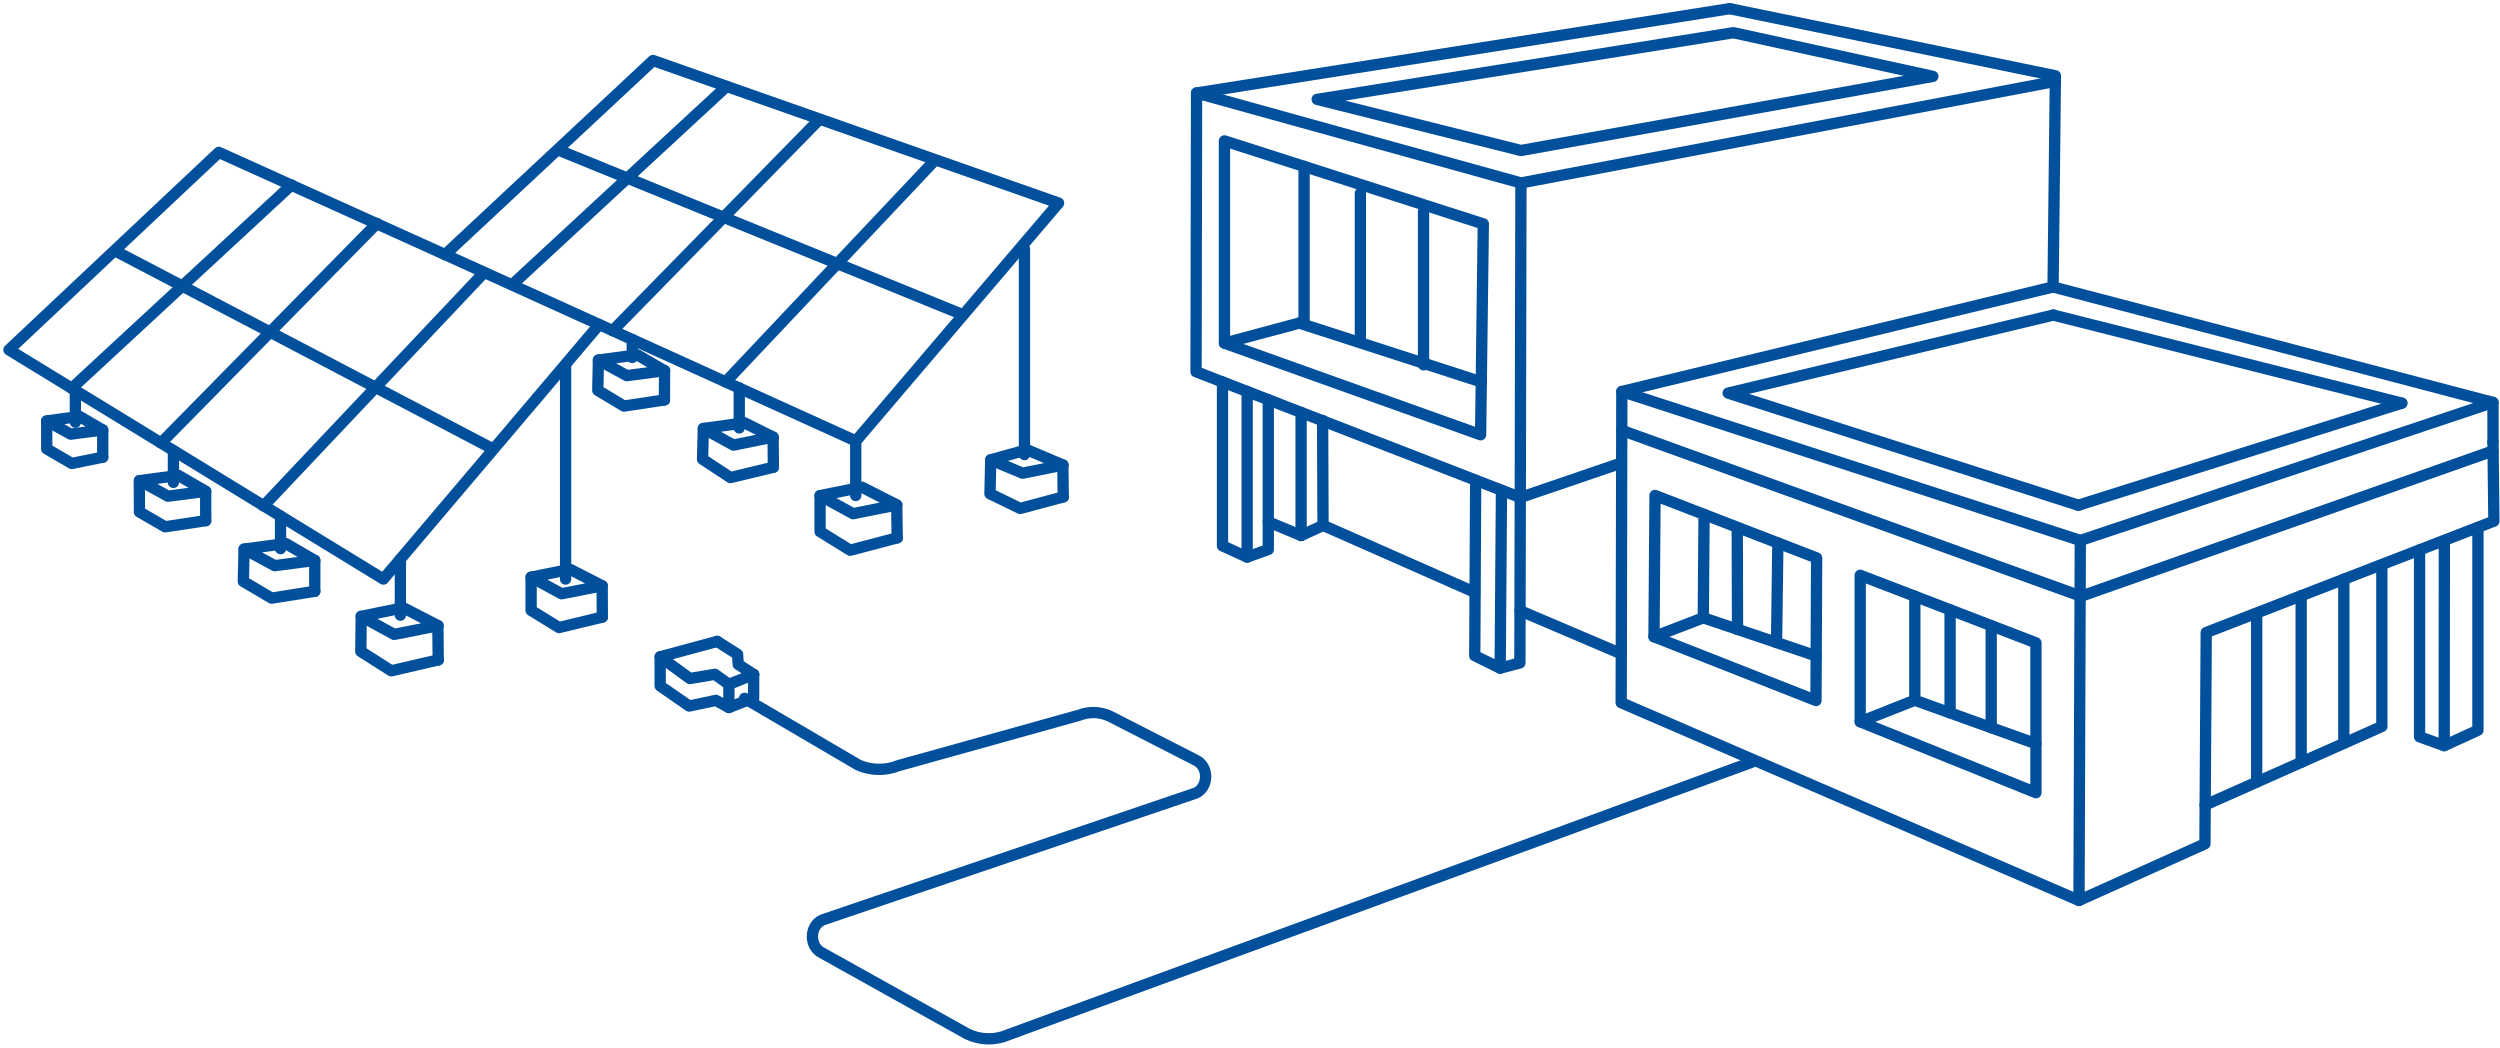 <svg width="558" height="234" viewBox="0 0 558 234" fill="none" xmlns="http://www.w3.org/2000/svg">
<path d="M390.969 170.135L225.157 230.915C222.146 232.248 218.817 232.183 215.865 230.752L183.472 212.681C180.577 211.283 180.635 206.668 183.559 205.335L266.87 177.025C269.823 175.725 269.852 171.045 266.928 169.68L247.736 159.864C245.565 158.856 243.104 158.759 240.875 159.636L200.464 170.915C197.57 172.052 194.443 171.987 191.578 170.752L166.19 155.866" stroke="#02509C" stroke-width="2.524" stroke-linecap="round" stroke-linejoin="round"/>
<path d="M147.346 146.604V153.104L153.83 157.59L159.793 156.322L162.688 157.915V152.747" stroke="#02509C" stroke-width="2.524" stroke-linecap="round" stroke-linejoin="round"/>
<path d="M160.083 143.158L147.346 146.603L153.975 151.446L159.562 150.504L162.688 152.746L168.217 150.536" stroke="#02509C" stroke-width="2.524" stroke-linecap="round" stroke-linejoin="round"/>
<path d="M160.081 143.158L164.626 146.051L164.771 148.293L168.215 150.536" stroke="#02509C" stroke-width="2.524" stroke-linecap="round" stroke-linejoin="round"/>
<path d="M162.688 157.914L168.217 155.769V150.536" stroke="#02509C" stroke-width="2.524" stroke-linecap="round" stroke-linejoin="round"/>
<path d="M99.351 56.83L48.837 34.013L2 78.087L85.572 129.247L133.741 72.431" stroke="#02509C" stroke-width="2.524" stroke-linecap="round" stroke-linejoin="round"/>
<path d="M65.047 41.293L16.01 86.667" stroke="#02509C" stroke-width="2.524" stroke-linecap="round" stroke-linejoin="round"/>
<path d="M84.124 49.874L35.955 98.856" stroke="#02509C" stroke-width="2.524" stroke-linecap="round" stroke-linejoin="round"/>
<path d="M107.804 61.088L58.824 112.93" stroke="#02509C" stroke-width="2.524" stroke-linecap="round" stroke-linejoin="round"/>
<path d="M89.365 124.794V137.307" stroke="#02509C" stroke-width="2.524" stroke-linecap="round" stroke-linejoin="round"/>
<path d="M126.242 81.63V129.247" stroke="#02509C" stroke-width="2.524" stroke-linecap="round" stroke-linejoin="round"/>
<path d="M26.431 56.376L110.003 100.189" stroke="#02509C" stroke-width="2.524" stroke-linecap="round" stroke-linejoin="round"/>
<path d="M16.821 87.156V94.242" stroke="#02509C" stroke-width="2.524" stroke-linecap="round" stroke-linejoin="round"/>
<path d="M10.425 93.948L15.78 96.906L22.93 95.964L17.749 92.941L10.425 93.948Z" stroke="#02509C" stroke-width="2.524" stroke-linecap="round" stroke-linejoin="round"/>
<path d="M10.425 93.981V100.189L16.012 103.44L22.93 102.042" stroke="#02509C" stroke-width="2.524" stroke-linecap="round" stroke-linejoin="round"/>
<path d="M22.93 102.041V95.963" stroke="#02509C" stroke-width="2.524" stroke-linecap="round" stroke-linejoin="round"/>
<path d="M38.706 100.579V107.664" stroke="#02509C" stroke-width="2.524" stroke-linecap="round" stroke-linejoin="round"/>
<path d="M31.179 107.275L37.489 110.753L45.913 109.648L39.805 106.105L31.179 107.275Z" stroke="#02509C" stroke-width="2.524" stroke-linecap="round" stroke-linejoin="round"/>
<path d="M45.913 116.213L36.852 117.579L31.121 114.263L31.092 107.275" stroke="#02509C" stroke-width="2.524" stroke-linecap="round" stroke-linejoin="round"/>
<path d="M45.913 116.213V109.68" stroke="#02509C" stroke-width="2.524" stroke-linecap="round" stroke-linejoin="round"/>
<path d="M62.616 115.206V122.454" stroke="#02509C" stroke-width="2.524" stroke-linecap="round" stroke-linejoin="round"/>
<path d="M54.481 122.55L61.313 126.255L70.258 125.085L63.774 121.315L54.481 122.55Z" stroke="#02509C" stroke-width="2.524" stroke-linecap="round" stroke-linejoin="round"/>
<path d="M70.257 131.977L60.618 133.505L54.307 129.767L54.481 122.584" stroke="#02509C" stroke-width="2.524" stroke-linecap="round" stroke-linejoin="round"/>
<path d="M70.259 131.976V125.086" stroke="#02509C" stroke-width="2.524" stroke-linecap="round" stroke-linejoin="round"/>
<path d="M80.623 137.567L87.976 141.597L97.789 139.647L90.002 135.649L80.623 137.567Z" stroke="#02509C" stroke-width="2.524" stroke-linecap="round" stroke-linejoin="round"/>
<path d="M97.845 147.285L87.337 149.723L80.534 145.4L80.621 137.567" stroke="#02509C" stroke-width="2.524" stroke-linecap="round" stroke-linejoin="round"/>
<path d="M97.816 147.286L97.73 139.648" stroke="#02509C" stroke-width="2.524" stroke-linecap="round" stroke-linejoin="round"/>
<path d="M118.542 128.825L125.345 132.53L134.405 130.742L127.226 127.07L118.542 128.825Z" stroke="#02509C" stroke-width="2.524" stroke-linecap="round" stroke-linejoin="round"/>
<path d="M134.434 137.73L124.766 140.07L118.542 136.235V128.824" stroke="#02509C" stroke-width="2.524" stroke-linecap="round" stroke-linejoin="round"/>
<path d="M134.436 137.731L134.407 130.742" stroke="#02509C" stroke-width="2.524" stroke-linecap="round" stroke-linejoin="round"/>
<path d="M236.273 45.325L145.754 13.505L99.351 56.831L191.028 98.434L236.273 45.325Z" stroke="#02509C" stroke-width="2.524" stroke-linecap="round" stroke-linejoin="round"/>
<path d="M162.168 19.291L114.549 63.332" stroke="#02509C" stroke-width="2.524" stroke-linecap="round" stroke-linejoin="round"/>
<path d="M182.401 27.155L136.751 73.797" stroke="#02509C" stroke-width="2.524" stroke-linecap="round" stroke-linejoin="round"/>
<path d="M208.396 36.062L161.964 85.238" stroke="#02509C" stroke-width="2.524" stroke-linecap="round" stroke-linejoin="round"/>
<path d="M190.999 98.468V110.591" stroke="#02509C" stroke-width="2.524" stroke-linecap="round" stroke-linejoin="round"/>
<path d="M228.659 55.596V101.457" stroke="#02509C" stroke-width="2.524" stroke-linecap="round" stroke-linejoin="round"/>
<path d="M124.564 33.462L213.896 69.833" stroke="#02509C" stroke-width="2.524" stroke-linecap="round" stroke-linejoin="round"/>
<path d="M141.122 75.779V79.777" stroke="#02509C" stroke-width="2.524" stroke-linecap="round" stroke-linejoin="round"/>
<path d="M133.566 80.363L139.906 83.841L148.33 82.736L142.222 79.193L133.566 80.363Z" stroke="#02509C" stroke-width="2.524" stroke-linecap="round" stroke-linejoin="round"/>
<path d="M148.301 89.269L139.269 90.634L133.422 87.123L133.567 80.363" stroke="#02509C" stroke-width="2.524" stroke-linecap="round" stroke-linejoin="round"/>
<path d="M148.303 89.268L148.332 82.703" stroke="#02509C" stroke-width="2.524" stroke-linecap="round" stroke-linejoin="round"/>
<path d="M165.004 86.603V95.509" stroke="#02509C" stroke-width="2.524" stroke-linecap="round" stroke-linejoin="round"/>
<path d="M156.986 95.639L163.702 99.344L172.56 97.557L166.163 94.372L156.986 95.639Z" stroke="#02509C" stroke-width="2.524" stroke-linecap="round" stroke-linejoin="round"/>
<path d="M172.618 104.284L163.036 106.592L156.812 102.497L156.986 95.639" stroke="#02509C" stroke-width="2.524" stroke-linecap="round" stroke-linejoin="round"/>
<path d="M172.618 104.285L172.56 97.557" stroke="#02509C" stroke-width="2.524" stroke-linecap="round" stroke-linejoin="round"/>
<path d="M183.039 110.623L190.392 114.653L200.176 112.703L192.389 108.738L183.039 110.623Z" stroke="#02509C" stroke-width="2.524" stroke-linecap="round" stroke-linejoin="round"/>
<path d="M200.263 120.049L189.755 122.812L183.039 118.651V110.623" stroke="#02509C" stroke-width="2.524" stroke-linecap="round" stroke-linejoin="round"/>
<path d="M200.261 120.049L200.146 112.736" stroke="#02509C" stroke-width="2.524" stroke-linecap="round" stroke-linejoin="round"/>
<path d="M221.132 102.628L228.224 105.618L237.285 103.798L229.208 100.385L221.132 102.628Z" stroke="#02509C" stroke-width="2.524" stroke-linecap="round" stroke-linejoin="round"/>
<path d="M237.314 110.916L227.704 113.484L220.959 110.201L221.133 102.628" stroke="#02509C" stroke-width="2.524" stroke-linecap="round" stroke-linejoin="round"/>
<path d="M237.315 110.915L237.229 103.797" stroke="#02509C" stroke-width="2.524" stroke-linecap="round" stroke-linejoin="round"/>
<path d="M267.074 20.752L266.958 82.963L339.327 111.045L339.472 40.839L267.074 20.752Z" stroke="#02509C" stroke-width="2.524" stroke-linecap="round" stroke-linejoin="round"/>
<path d="M556.433 98.661V89.82L458.243 64.045" stroke="#02509C" stroke-width="2.524" stroke-linecap="round" stroke-linejoin="round"/>
<path d="M361.993 87.383L361.849 156.841L464.034 200.98L464.323 120.633L361.993 87.383Z" stroke="#02509C" stroke-width="2.524" stroke-linecap="round" stroke-linejoin="round"/>
<path d="M267.073 20.752L386.077 1.933" stroke="#02509C" stroke-width="2.524" stroke-linecap="round" stroke-linejoin="round"/>
<path d="M339.472 40.839L458.765 18.152" stroke="#02509C" stroke-width="2.524" stroke-linecap="round" stroke-linejoin="round"/>
<path d="M464.322 120.634L556.434 89.821" stroke="#02509C" stroke-width="2.524" stroke-linecap="round" stroke-linejoin="round"/>
<path d="M556.434 100.644L464.467 133.082L361.992 96.061" stroke="#02509C" stroke-width="2.524" stroke-linecap="round" stroke-linejoin="round"/>
<path d="M464.033 200.981L492.141 188.337L492.431 141.176L556.637 116.311L556.434 98.662" stroke="#02509C" stroke-width="2.524" stroke-linecap="round" stroke-linejoin="round"/>
<path d="M361.992 87.382L458.243 64.045" stroke="#02509C" stroke-width="2.524" stroke-linecap="round" stroke-linejoin="round"/>
<path d="M339.326 111.045L361.703 103.406" stroke="#02509C" stroke-width="2.524" stroke-linecap="round" stroke-linejoin="round"/>
<path d="M386.077 1.933L458.765 16.917L458.244 64.046" stroke="#02509C" stroke-width="2.524" stroke-linecap="round" stroke-linejoin="round"/>
<path d="M273.298 31.446V76.593L330.469 97.037L331.077 49.973L273.298 31.446Z" stroke="#02509C" stroke-width="2.524" stroke-linecap="round" stroke-linejoin="round"/>
<path d="M290.001 72.107L330.615 85.238" stroke="#02509C" stroke-width="2.524" stroke-linecap="round" stroke-linejoin="round"/>
<path d="M545.579 120.634L545.55 166.43L553.076 162.985V117.839" stroke="#02509C" stroke-width="2.524" stroke-linecap="round" stroke-linejoin="round"/>
<path d="M540.049 122.746V164.447L545.549 166.429" stroke="#02509C" stroke-width="2.524" stroke-linecap="round" stroke-linejoin="round"/>
<path d="M335.129 109.419L334.84 149.138L339.24 147.968L339.327 110.915" stroke="#02509C" stroke-width="2.524" stroke-linecap="round" stroke-linejoin="round"/>
<path d="M329.369 107.209L329.166 146.343L334.84 149.138" stroke="#02509C" stroke-width="2.524" stroke-linecap="round" stroke-linejoin="round"/>
<path d="M278.364 87.383V124.338L283.083 122.648V89.235" stroke="#02509C" stroke-width="2.524" stroke-linecap="round" stroke-linejoin="round"/>
<path d="M272.863 85.27V121.836L278.363 124.339" stroke="#02509C" stroke-width="2.524" stroke-linecap="round" stroke-linejoin="round"/>
<path d="M492.171 179.691L531.627 162.14V126.159" stroke="#02509C" stroke-width="2.524" stroke-linecap="round" stroke-linejoin="round"/>
<path d="M415.199 128.401V161.099L454.423 176.928V143.482L415.199 128.401Z" stroke="#02509C" stroke-width="2.524" stroke-linecap="round" stroke-linejoin="round"/>
<path d="M427.387 133.082V156.289L454.424 166.008" stroke="#02509C" stroke-width="2.524" stroke-linecap="round" stroke-linejoin="round"/>
<path d="M415.199 161.1L427.386 156.289" stroke="#02509C" stroke-width="2.524" stroke-linecap="round" stroke-linejoin="round"/>
<path d="M369.402 110.591L369.171 142.119L405.327 156.355L405.471 124.535L369.402 110.591Z" stroke="#02509C" stroke-width="2.524" stroke-linecap="round" stroke-linejoin="round"/>
<path d="M380.347 114.816L380.173 137.893L405.386 146.409" stroke="#02509C" stroke-width="2.524" stroke-linecap="round" stroke-linejoin="round"/>
<path d="M369.171 142.118L380.171 137.893" stroke="#02509C" stroke-width="2.524" stroke-linecap="round" stroke-linejoin="round"/>
<path d="M273.298 76.592L290.001 72.107" stroke="#02509C" stroke-width="2.524" stroke-linecap="round" stroke-linejoin="round"/>
<path d="M361.848 145.921L339.269 136.3" stroke="#02509C" stroke-width="2.524" stroke-linecap="round" stroke-linejoin="round"/>
<path d="M290.405 92.064V119.528" stroke="#02509C" stroke-width="2.524" stroke-linecap="round" stroke-linejoin="round"/>
<path d="M295.21 93.85L295.297 117.285L290.405 119.527L283.081 116.472" stroke="#02509C" stroke-width="2.524" stroke-linecap="round" stroke-linejoin="round"/>
<path d="M295.296 117.253L329.165 132.204" stroke="#02509C" stroke-width="2.524" stroke-linecap="round" stroke-linejoin="round"/>
<path d="M431.41 17.047L386.888 7.296L293.995 22.183L339.472 33.591L431.41 17.047Z" stroke="#02509C" stroke-width="2.524" stroke-linecap="round" stroke-linejoin="round"/>
<path d="M536.083 89.984L458.301 70.319" stroke="#02509C" stroke-width="2.524" stroke-linecap="round" stroke-linejoin="round"/>
<path d="M463.889 112.768L536.084 89.984" stroke="#02509C" stroke-width="2.524" stroke-linecap="round" stroke-linejoin="round"/>
<path d="M463.889 112.768L385.73 87.741L458.302 70.319" stroke="#02509C" stroke-width="2.524" stroke-linecap="round" stroke-linejoin="round"/>
<path d="M387.756 117.903L387.814 140.493" stroke="#02509C" stroke-width="2.524" stroke-linecap="round" stroke-linejoin="round"/>
<path d="M396.817 121.186L396.527 143.418" stroke="#02509C" stroke-width="2.524" stroke-linecap="round" stroke-linejoin="round"/>
<path d="M435.259 136.105V159.117" stroke="#02509C" stroke-width="2.524" stroke-linecap="round" stroke-linejoin="round"/>
<path d="M444.435 139.68V162.399" stroke="#02509C" stroke-width="2.524" stroke-linecap="round" stroke-linejoin="round"/>
<path d="M503.692 136.917V174.556" stroke="#02509C" stroke-width="2.524" stroke-linecap="round" stroke-linejoin="round"/>
<path d="M513.622 132.984V170.135" stroke="#02509C" stroke-width="2.524" stroke-linecap="round" stroke-linejoin="round"/>
<path d="M523.143 129.278V165.909" stroke="#02509C" stroke-width="2.524" stroke-linecap="round" stroke-linejoin="round"/>
<path d="M303.635 43.146V76.429" stroke="#02509C" stroke-width="2.524" stroke-linecap="round" stroke-linejoin="round"/>
<path d="M317.73 47.242V81.435" stroke="#02509C" stroke-width="2.524" stroke-linecap="round" stroke-linejoin="round"/>
<path d="M291.07 37.133V72.301" stroke="#02509C" stroke-width="2.524" stroke-linecap="round" stroke-linejoin="round"/>
</svg>
